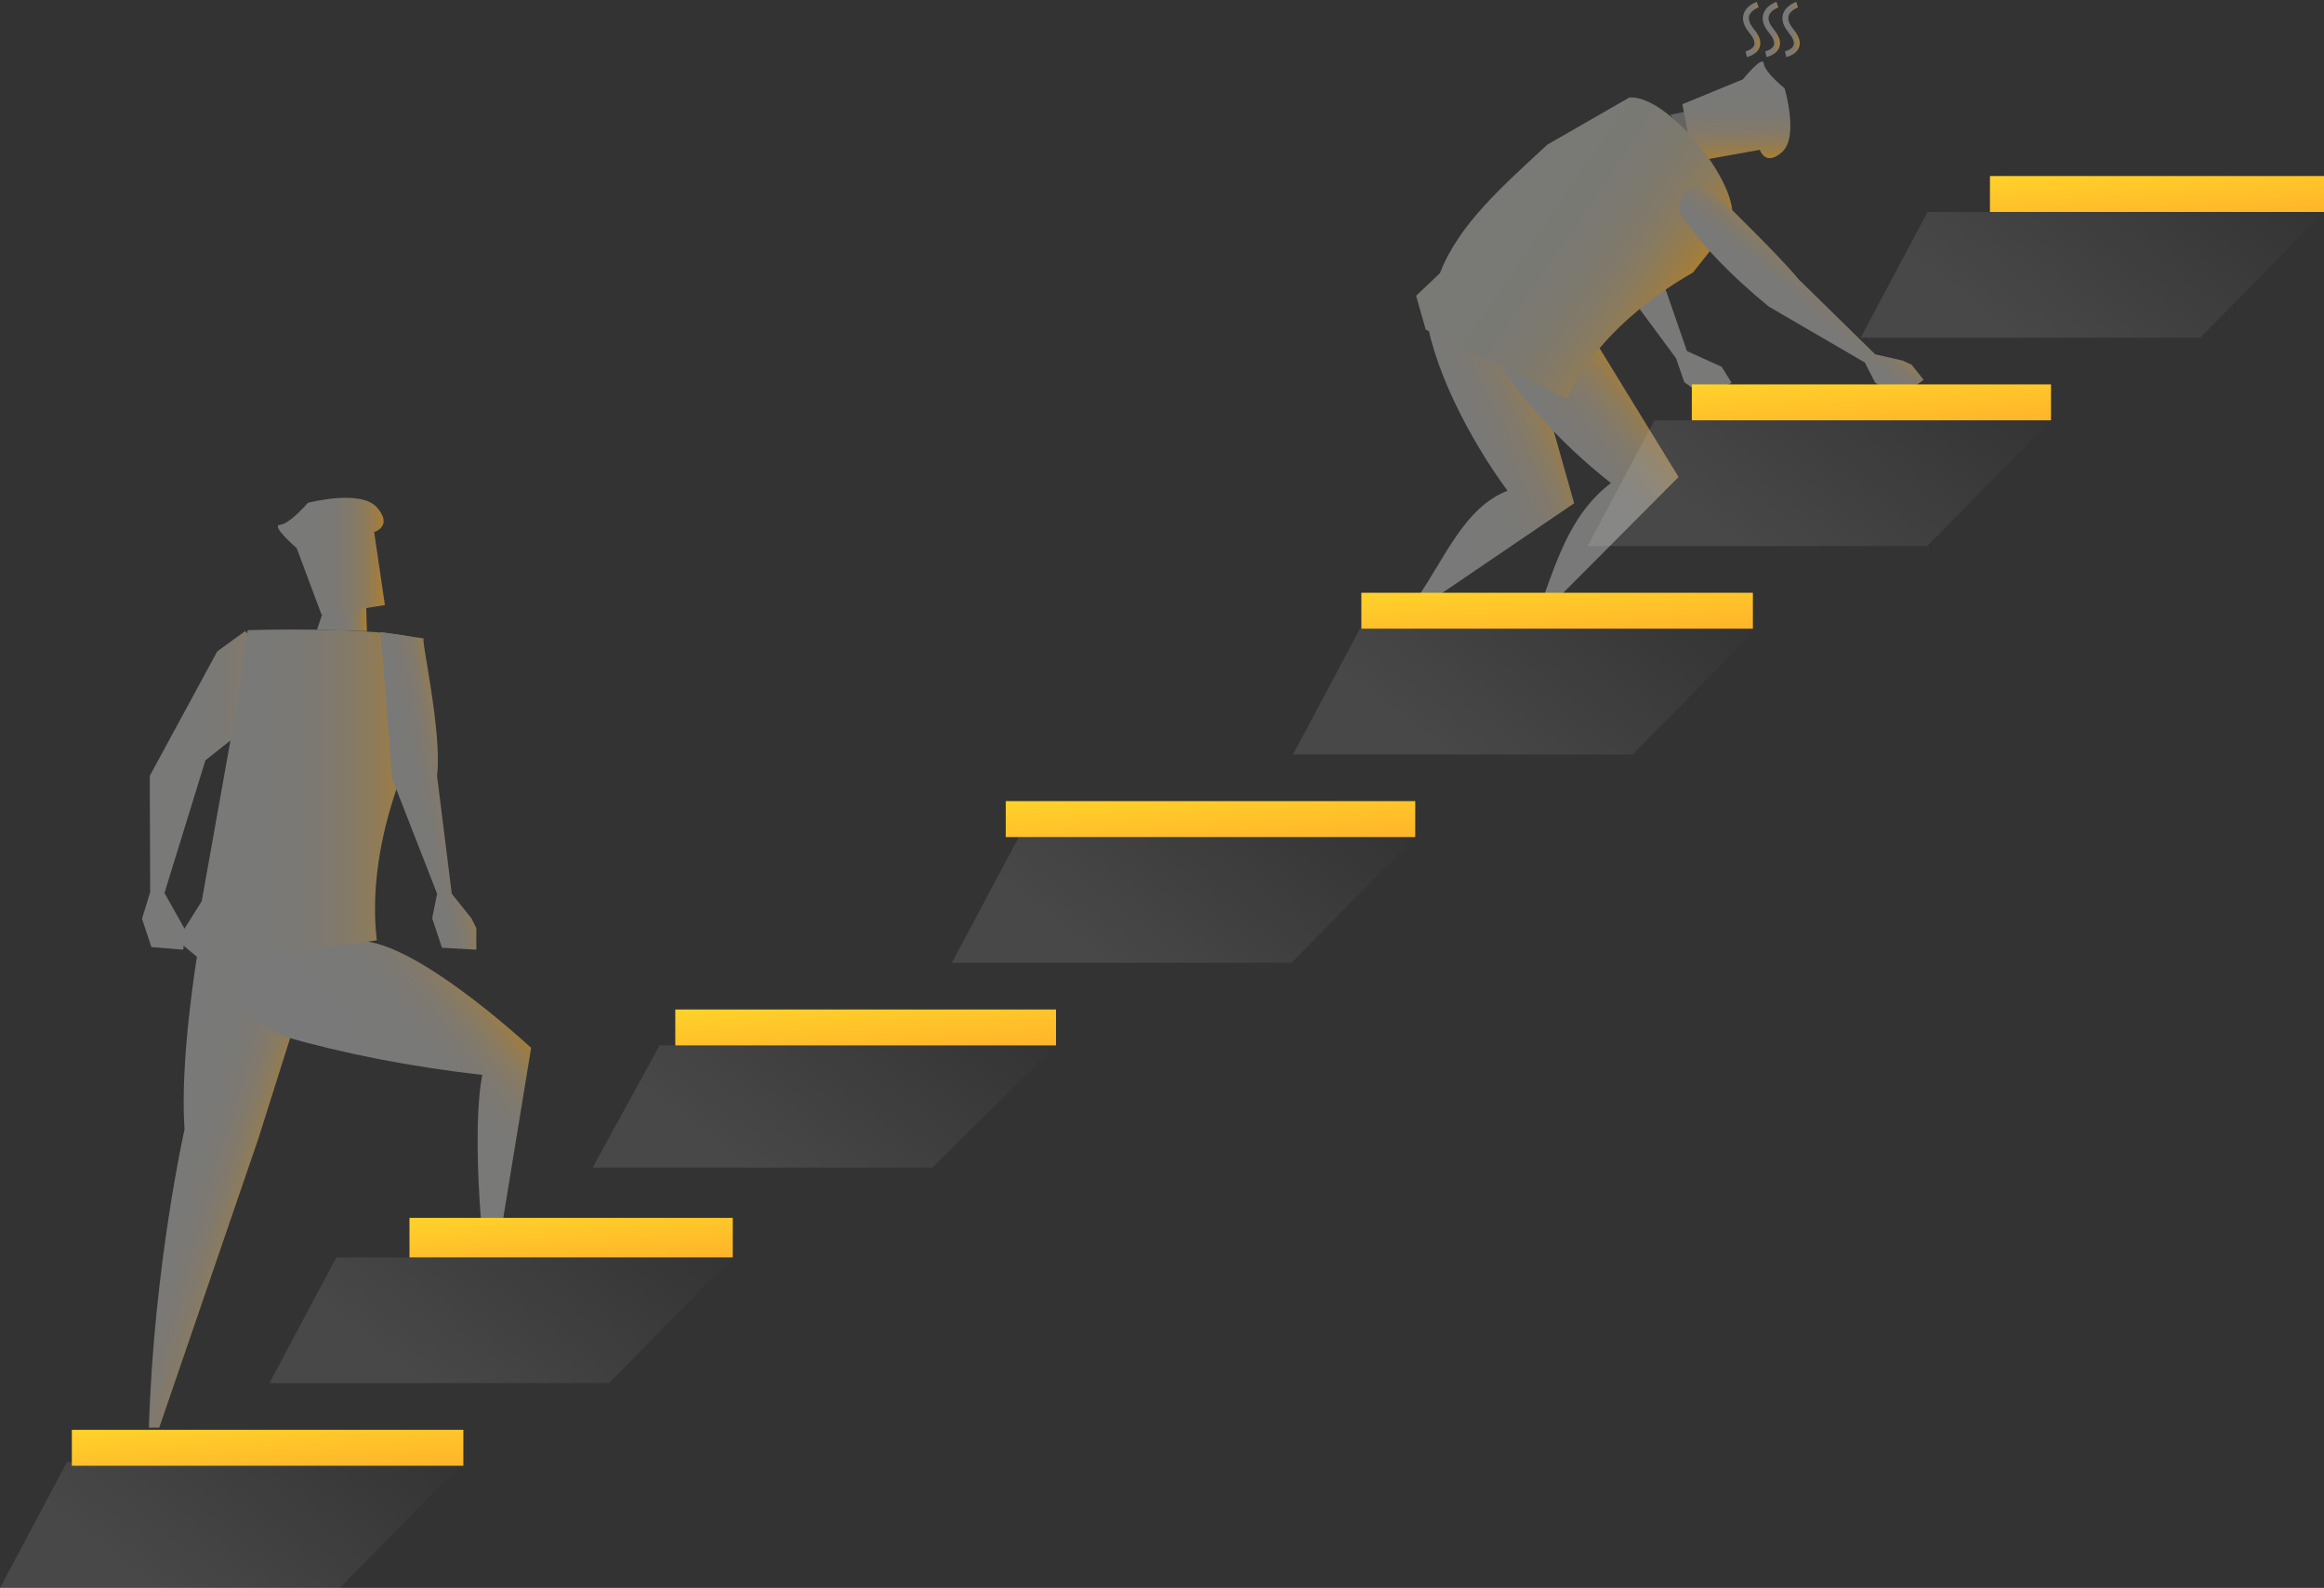 <svg width="647" height="442" viewBox="0 0 647 442" fill="none" xmlns="http://www.w3.org/2000/svg">
    <rect x="0" y="0" width="647" height="442" fill="#333333" stroke="none"/>
    <g opacity="0.6">
    <path d="M42.156 263.626L39.531 255.74L41.81 248.35L41.695 215.958L60.493 181.31L68.309 175.635L81.57 194.904L74.606 197.805L57.189 211.641L45.793 248.569L51.48 258.699L51.031 264.351L42.156 263.626Z" fill="url(#paint0_linear_7140_159)"/>
    <path d="M101.929 168.486L102.148 175.68L88.266 175.266L89.635 171.191L101.929 168.486Z" fill="url(#paint1_linear_7140_159)"/>
    <path d="M54.829 266.342C54.829 266.342 50.006 295.234 51.376 314.366C51.376 314.366 42.823 352.306 41.453 397.395H44.331L71.877 317.105L88.626 264.108L61.621 259.032L54.829 266.353V266.342Z" fill="url(#paint2_linear_7140_159)"/>
    <path d="M82.594 152.566L89.558 171.203L107.158 168.429L104.165 148.1C104.165 148.1 109.518 146.535 104.994 141.297C100.47 136.059 85.702 139.973 85.702 139.973C85.702 139.973 80.683 145.855 77.966 146.074C75.238 146.293 82.594 152.555 82.594 152.555V152.566Z" fill="url(#paint3_linear_7140_159)"/>
    <path d="M138.782 347.139L147.865 291.69C147.865 291.69 111.639 257.894 97.216 262.326L67.46 259.195C62.245 272.824 66.366 282.401 78.706 288.41C95.478 293.221 113.907 296.893 134.293 299.207C134.293 299.207 131.196 311.029 134.489 346.644L138.782 347.139Z" fill="url(#paint4_linear_7140_159)"/>
    <path d="M49.328 261.764L56.166 250.829L65.26 199.938L68.966 175.408C68.966 175.408 104.8 174.303 116.012 177.722L114.93 208.468C114.93 208.468 101.715 234.425 104.904 261.753L57.535 268.59L49.34 261.753L49.328 261.764Z" fill="url(#paint5_linear_7140_159)"/>
    <path d="M117.983 177.731C117.085 177.616 123.128 203.527 121.678 215.994L125.776 248.789L131.243 255.626L132.613 258.355V264.352L123.048 263.811L120.319 255.615L121.689 248.777L109.154 216.661L105.977 175.924L117.994 177.719L117.983 177.731Z" fill="url(#paint6_linear_7140_159)"/>
    </g>
    <g opacity="0.6">
    <path d="M477.15 38.935L471.771 42.734L465.086 31.924L470.021 30.945L477.15 38.935Z" fill="url(#paint7_linear_7140_159)"/>
    <path d="M485.217 22.088L468.375 29.008L471.43 45.028L489.93 41.698C489.93 41.698 491.523 46.555 496.184 42.26C500.845 37.964 496.824 24.569 496.824 24.569C496.824 24.569 491.301 20.156 491.014 17.676C490.74 15.195 485.217 22.102 485.217 22.102V22.088Z" fill="url(#paint8_linear_7140_159)"/>
    <path d="M475.114 110.801L468.913 106.401L466.602 99.716L448.977 75.864L444.094 40.117L446.796 31.696L467.007 38.733L463.442 44.647L458.076 64.296L469.644 97.719L479.331 102.119L482.06 106.532L475.114 110.801Z" fill="url(#paint9_linear_7140_159)"/>
    <path d="M396.634 85.111C398.214 101.536 409.207 122.347 419.691 136.603C407.549 141.343 402.326 155.391 394.219 166.945L395.916 168.851L438.243 140.089L426.558 98.807L411.727 84.811L396.621 85.111H396.634Z" fill="url(#paint10_linear_7140_159)"/>
    <path d="M412.344 91.14C418.31 106.52 434.539 123.584 448.495 134.459C438.103 142.306 433.938 154.148 429.264 167.451L431.418 168.822L467.309 132.775L444.879 96.206L426.81 86.754L412.344 91.14Z" fill="url(#paint11_linear_7140_159)"/>
    <path d="M394.234 82.345L400.88 76.039C406.154 62.278 418.845 51.364 430.791 40.253L453.586 27.158C464.514 26.101 486.369 53.426 481.669 62.801L471.316 75.856C468.248 77.697 445.87 89.93 436.274 111.003L396.924 91.758L394.247 82.371L394.234 82.345Z" fill="url(#paint12_linear_7140_159)"/>
    <path d="M477.695 53.682C477.793 54.513 493.048 68.595 500.868 77.878L522.055 98.629L529.705 100.373L532.19 101.525L535.54 105.735L528.519 110.704L522.02 106.475L519.168 100.905L492.429 85.336C482.69 77.418 471.842 66.65 467.455 58.493C467.783 51.114 474.475 49.63 477.687 53.672L477.695 53.682Z" fill="url(#paint13_linear_7140_159)"/>
    <path d="M489.336 1.291C489.336 1.291 483.265 3.354 487.639 8.602C492.012 13.851 486.137 15.078 486.137 15.078" stroke="url(#paint14_linear_7140_159)" stroke-width="1.634" stroke-miterlimit="10"/>
    <path d="M494.82 1.291C494.82 1.291 488.749 3.354 493.123 8.602C497.497 13.851 491.622 15.078 491.622 15.078" stroke="url(#paint15_linear_7140_159)" stroke-width="1.634" stroke-miterlimit="10"/>
    <path d="M500.312 1.291C500.312 1.291 494.242 3.354 498.615 8.602C502.989 13.851 497.114 15.078 497.114 15.078" stroke="url(#paint16_linear_7140_159)" stroke-width="1.634" stroke-miterlimit="10"/>
    </g>
    <path d="M647 49H554V59H647V49Z" fill="url(#paint17_linear_7140_159)"/>
    <g clip-path="url(#clip0_7140_159)">
    <path style="mix-blend-mode:multiply" opacity="0.1" d="M536.629 59.002H647L612.554 94.002H518L536.629 59.002Z" fill="url(#paint18_linear_7140_159)"/>
    </g>
    <g clip-path="url(#clip1_7140_159)">
    <path style="mix-blend-mode:multiply" opacity="0.1" d="M18.636 406.997H129.008L94.562 441.997H0.008L18.636 406.997Z" fill="url(#paint19_linear_7140_159)"/>
    </g>
    <path d="M129 398H20V408H129V398Z" fill="url(#paint20_linear_7140_159)"/>
    <g clip-path="url(#clip2_7140_159)">
    <path style="mix-blend-mode:multiply" opacity="0.1" d="M93.636 349.993H204.008L169.562 384.993H75.008L93.636 349.993Z" fill="url(#paint21_linear_7140_159)"/>
    </g>
    <path d="M204 339H114V350H204V339Z" fill="url(#paint22_linear_7140_159)"/>
    <g clip-path="url(#clip3_7140_159)">
    <path style="mix-blend-mode:multiply" opacity="0.1" d="M183.636 290.996H294.008L259.562 324.996H165.008L183.636 290.996Z" fill="url(#paint23_linear_7140_159)"/>
    </g>
    <path d="M294 281H188V291H294V281Z" fill="url(#paint24_linear_7140_159)"/>
    <g clip-path="url(#clip4_7140_159)">
    <path style="mix-blend-mode:multiply" opacity="0.1" d="M460.629 116.993H571L536.554 151.993H442L460.629 116.993Z" fill="url(#paint25_linear_7140_159)"/>
    </g>
    <path d="M571 107H471V117H571V107Z" fill="url(#paint26_linear_7140_159)"/>
    <g clip-path="url(#clip5_7140_159)">
    <path style="mix-blend-mode:multiply" opacity="0.1" d="M283.621 233.003H393.992L359.547 268.003H264.992L283.621 233.003Z" fill="url(#paint27_linear_7140_159)"/>
    </g>
    <path d="M394 223H280V233H394V223Z" fill="url(#paint28_linear_7140_159)"/>
    <g clip-path="url(#clip6_7140_159)">
    <path style="mix-blend-mode:multiply" opacity="0.1" d="M378.621 175.004H488.992L454.547 210.004H359.992L378.621 175.004Z" fill="url(#paint29_linear_7140_159)"/>
    </g>
    <path d="M488 165H379V175H488V165Z" fill="url(#paint30_linear_7140_159)"/>
    <defs>
    <linearGradient id="paint0_linear_7140_159" x1="39.531" y1="219.998" x2="81.57" y2="219.998" gradientUnits="userSpaceOnUse">
    <stop stop-color="#A8A8A8"/>
    <stop offset="0.4" stop-color="#A9A8A6"/>
    <stop offset="0.56" stop-color="#AEA89E"/>
    <stop offset="0.67" stop-color="#B6A992"/>
    <stop offset="0.77" stop-color="#C2AB81"/>
    <stop offset="0.85" stop-color="#D2AC6A"/>
    <stop offset="0.93" stop-color="#E5AF4E"/>
    <stop offset="0.99" stop-color="#FBB12E"/>
    <stop offset="1" stop-color="#FFB22A"/>
    </linearGradient>
    <linearGradient id="paint1_linear_7140_159" x1="88.266" y1="172.077" x2="102.148" y2="172.077" gradientUnits="userSpaceOnUse">
    <stop stop-color="#A8A8A8"/>
    <stop offset="0.4" stop-color="#A9A8A6"/>
    <stop offset="0.56" stop-color="#AEA89E"/>
    <stop offset="0.67" stop-color="#B6A992"/>
    <stop offset="0.77" stop-color="#C2AB81"/>
    <stop offset="0.85" stop-color="#D2AC6A"/>
    <stop offset="0.93" stop-color="#E5AF4E"/>
    <stop offset="0.99" stop-color="#FBB12E"/>
    <stop offset="1" stop-color="#FFB22A"/>
    </linearGradient>
    <linearGradient id="paint2_linear_7140_159" x1="41.303" y1="323.978" x2="72.43" y2="332.864" gradientUnits="userSpaceOnUse">
    <stop stop-color="#A8A8A8"/>
    <stop offset="0.4" stop-color="#A9A8A6"/>
    <stop offset="0.56" stop-color="#AEA89E"/>
    <stop offset="0.67" stop-color="#B6A992"/>
    <stop offset="0.77" stop-color="#C2AB81"/>
    <stop offset="0.85" stop-color="#D2AC6A"/>
    <stop offset="0.93" stop-color="#E5AF4E"/>
    <stop offset="0.99" stop-color="#FBB12E"/>
    <stop offset="1" stop-color="#FFB22A"/>
    </linearGradient>
    <linearGradient id="paint3_linear_7140_159" x1="77.356" y1="154.892" x2="107.158" y2="154.892" gradientUnits="userSpaceOnUse">
    <stop stop-color="#A8A8A8"/>
    <stop offset="0.4" stop-color="#A9A8A6"/>
    <stop offset="0.56" stop-color="#AEA89E"/>
    <stop offset="0.67" stop-color="#B6A992"/>
    <stop offset="0.77" stop-color="#C2AB81"/>
    <stop offset="0.85" stop-color="#D2AC6A"/>
    <stop offset="0.93" stop-color="#E5AF4E"/>
    <stop offset="0.99" stop-color="#FBB12E"/>
    <stop offset="1" stop-color="#FFB22A"/>
    </linearGradient>
    <linearGradient id="paint4_linear_7140_159" x1="105.124" y1="301.602" x2="138.184" y2="275.759" gradientUnits="userSpaceOnUse">
    <stop stop-color="#A8A8A8"/>
    <stop offset="0.4" stop-color="#A9A8A6"/>
    <stop offset="0.56" stop-color="#AEA89E"/>
    <stop offset="0.67" stop-color="#B6A992"/>
    <stop offset="0.77" stop-color="#C2AB81"/>
    <stop offset="0.85" stop-color="#D2AC6A"/>
    <stop offset="0.93" stop-color="#E5AF4E"/>
    <stop offset="0.99" stop-color="#FBB12E"/>
    <stop offset="1" stop-color="#FFB22A"/>
    </linearGradient>
    <linearGradient id="paint5_linear_7140_159" x1="49.328" y1="221.924" x2="116" y2="221.924" gradientUnits="userSpaceOnUse">
    <stop stop-color="#A8A8A8"/>
    <stop offset="0.4" stop-color="#A9A8A6"/>
    <stop offset="0.56" stop-color="#AEA89E"/>
    <stop offset="0.67" stop-color="#B6A992"/>
    <stop offset="0.77" stop-color="#C2AB81"/>
    <stop offset="0.85" stop-color="#D2AC6A"/>
    <stop offset="0.93" stop-color="#E5AF4E"/>
    <stop offset="0.99" stop-color="#FBB12E"/>
    <stop offset="1" stop-color="#FFB22A"/>
    </linearGradient>
    <linearGradient id="paint6_linear_7140_159" x1="107.542" y1="222.382" x2="128.78" y2="218.319" gradientUnits="userSpaceOnUse">
    <stop stop-color="#A8A8A8"/>
    <stop offset="0.4" stop-color="#A9A8A6"/>
    <stop offset="0.56" stop-color="#AEA89E"/>
    <stop offset="0.67" stop-color="#B6A992"/>
    <stop offset="0.77" stop-color="#C2AB81"/>
    <stop offset="0.85" stop-color="#D2AC6A"/>
    <stop offset="0.93" stop-color="#E5AF4E"/>
    <stop offset="0.99" stop-color="#FBB12E"/>
    <stop offset="1" stop-color="#FFB22A"/>
    </linearGradient>
    <linearGradient id="paint7_linear_7140_159" x1="467.637" y1="30.295" x2="474.634" y2="40.897" gradientUnits="userSpaceOnUse">
    <stop stop-color="#848484"/>
    <stop offset="0.4" stop-color="#858482"/>
    <stop offset="0.56" stop-color="#8D877D"/>
    <stop offset="0.68" stop-color="#998B74"/>
    <stop offset="0.77" stop-color="#AA9267"/>
    <stop offset="0.86" stop-color="#C19A57"/>
    <stop offset="0.93" stop-color="#DCA543"/>
    <stop offset="1" stop-color="#FFB22A"/>
    </linearGradient>
    <linearGradient id="paint8_linear_7140_159" x1="483.58" y1="17.414" x2="484.461" y2="44.673" gradientUnits="userSpaceOnUse">
    <stop stop-color="#A8A8A8"/>
    <stop offset="0.4" stop-color="#A9A8A6"/>
    <stop offset="0.56" stop-color="#AEA89E"/>
    <stop offset="0.67" stop-color="#B6A992"/>
    <stop offset="0.77" stop-color="#C2AB81"/>
    <stop offset="0.85" stop-color="#D2AC6A"/>
    <stop offset="0.93" stop-color="#E5AF4E"/>
    <stop offset="0.99" stop-color="#FBB12E"/>
    <stop offset="1" stop-color="#FFB22A"/>
    </linearGradient>
    <linearGradient id="paint9_linear_7140_159" x1="449.734" y1="79.857" x2="480.763" y2="57.106" gradientUnits="userSpaceOnUse">
    <stop stop-color="#A8A8A8"/>
    <stop offset="0.4" stop-color="#A9A8A6"/>
    <stop offset="0.56" stop-color="#AEA89E"/>
    <stop offset="0.67" stop-color="#B6A992"/>
    <stop offset="0.77" stop-color="#C2AB81"/>
    <stop offset="0.85" stop-color="#D2AC6A"/>
    <stop offset="0.93" stop-color="#E5AF4E"/>
    <stop offset="0.99" stop-color="#FBB12E"/>
    <stop offset="1" stop-color="#FFB22A"/>
    </linearGradient>
    <linearGradient id="paint10_linear_7140_159" x1="395.07" y1="127.488" x2="434.045" y2="111.508" gradientUnits="userSpaceOnUse">
    <stop stop-color="#A8A8A8"/>
    <stop offset="0.4" stop-color="#A9A8A6"/>
    <stop offset="0.56" stop-color="#AEA89E"/>
    <stop offset="0.67" stop-color="#B6A992"/>
    <stop offset="0.77" stop-color="#C2AB81"/>
    <stop offset="0.85" stop-color="#D2AC6A"/>
    <stop offset="0.93" stop-color="#E5AF4E"/>
    <stop offset="0.99" stop-color="#FBB12E"/>
    <stop offset="1" stop-color="#FFB22A"/>
    </linearGradient>
    <linearGradient id="paint11_linear_7140_159" x1="420.843" y1="130.791" x2="454.266" y2="104.666" gradientUnits="userSpaceOnUse">
    <stop stop-color="#A8A8A8"/>
    <stop offset="0.4" stop-color="#A9A8A6"/>
    <stop offset="0.56" stop-color="#AEA89E"/>
    <stop offset="0.67" stop-color="#B6A992"/>
    <stop offset="0.77" stop-color="#C2AB81"/>
    <stop offset="0.85" stop-color="#D2AC6A"/>
    <stop offset="0.93" stop-color="#E5AF4E"/>
    <stop offset="0.99" stop-color="#FBB12E"/>
    <stop offset="1" stop-color="#FFB22A"/>
    </linearGradient>
    <linearGradient id="paint12_linear_7140_159" x1="415.551" y1="51.27" x2="466.152" y2="85.75" gradientUnits="userSpaceOnUse">
    <stop stop-color="#A8A8A2"/>
    <stop offset="0.4" stop-color="#A9A8A0"/>
    <stop offset="0.56" stop-color="#AEA898"/>
    <stop offset="0.68" stop-color="#B7A98C"/>
    <stop offset="0.78" stop-color="#C3AB7B"/>
    <stop offset="0.86" stop-color="#D4AD64"/>
    <stop offset="0.94" stop-color="#E8AF49"/>
    <stop offset="1" stop-color="#FFB22A"/>
    </linearGradient>
    <linearGradient id="paint13_linear_7140_159" x1="493.695" y1="89.665" x2="506.526" y2="74.747" gradientUnits="userSpaceOnUse">
    <stop stop-color="#A8A8A8"/>
    <stop offset="0.4" stop-color="#A9A8A6"/>
    <stop offset="0.56" stop-color="#AEA89E"/>
    <stop offset="0.67" stop-color="#B6A992"/>
    <stop offset="0.77" stop-color="#C2AB81"/>
    <stop offset="0.85" stop-color="#D2AC6A"/>
    <stop offset="0.93" stop-color="#E5AF4E"/>
    <stop offset="0.99" stop-color="#FBB12E"/>
    <stop offset="1" stop-color="#FFB22A"/>
    </linearGradient>
    <linearGradient id="paint14_linear_7140_159" x1="485.406" y1="8.198" x2="489.91" y2="8.198" gradientUnits="userSpaceOnUse">
    <stop stop-color="#A8A8A8"/>
    <stop offset="0.4" stop-color="#A9A8A6"/>
    <stop offset="0.56" stop-color="#AEA89E"/>
    <stop offset="0.67" stop-color="#B6A992"/>
    <stop offset="0.77" stop-color="#C2AB81"/>
    <stop offset="0.85" stop-color="#D2AC6A"/>
    <stop offset="0.93" stop-color="#E5AF4E"/>
    <stop offset="0.99" stop-color="#FBB12E"/>
    <stop offset="1" stop-color="#FFB22A"/>
    </linearGradient>
    <linearGradient id="paint15_linear_7140_159" x1="490.891" y1="8.198" x2="495.395" y2="8.198" gradientUnits="userSpaceOnUse">
    <stop stop-color="#A8A8A8"/>
    <stop offset="0.4" stop-color="#A9A8A6"/>
    <stop offset="0.56" stop-color="#AEA89E"/>
    <stop offset="0.67" stop-color="#B6A992"/>
    <stop offset="0.77" stop-color="#C2AB81"/>
    <stop offset="0.85" stop-color="#D2AC6A"/>
    <stop offset="0.93" stop-color="#E5AF4E"/>
    <stop offset="0.99" stop-color="#FBB12E"/>
    <stop offset="1" stop-color="#FFB22A"/>
    </linearGradient>
    <linearGradient id="paint16_linear_7140_159" x1="496.383" y1="8.198" x2="500.887" y2="8.198" gradientUnits="userSpaceOnUse">
    <stop stop-color="#A8A8A8"/>
    <stop offset="0.4" stop-color="#A9A8A6"/>
    <stop offset="0.56" stop-color="#AEA89E"/>
    <stop offset="0.67" stop-color="#B6A992"/>
    <stop offset="0.77" stop-color="#C2AB81"/>
    <stop offset="0.85" stop-color="#D2AC6A"/>
    <stop offset="0.93" stop-color="#E5AF4E"/>
    <stop offset="0.99" stop-color="#FBB12E"/>
    <stop offset="1" stop-color="#FFB22A"/>
    </linearGradient>
    <linearGradient id="paint17_linear_7140_159" x1="599.922" y1="45.858" x2="601.043" y2="62.146" gradientUnits="userSpaceOnUse">
    <stop stop-color="#FFD22A"/>
    <stop offset="1" stop-color="#FFB42A"/>
    </linearGradient>
    <linearGradient id="paint18_linear_7140_159" x1="625.746" y1="13.818" x2="563.546" y2="94.026" gradientUnits="userSpaceOnUse">
    <stop/>
    <stop offset="1" stop-color="white"/>
    </linearGradient>
    <linearGradient id="paint19_linear_7140_159" x1="107.754" y1="361.812" x2="45.553" y2="442.021" gradientUnits="userSpaceOnUse">
    <stop/>
    <stop offset="1" stop-color="white"/>
    </linearGradient>
    <linearGradient id="paint20_linear_7140_159" x1="73.879" y1="394.336" x2="75.056" y2="411.669" gradientUnits="userSpaceOnUse">
    <stop stop-color="#FFD22A"/>
    <stop offset="1" stop-color="#FFB42A"/>
    </linearGradient>
    <linearGradient id="paint21_linear_7140_159" x1="182.754" y1="304.809" x2="120.553" y2="385.017" gradientUnits="userSpaceOnUse">
    <stop/>
    <stop offset="1" stop-color="white"/>
    </linearGradient>
    <linearGradient id="paint22_linear_7140_159" x1="158.437" y1="335.641" x2="159.766" y2="353.331" gradientUnits="userSpaceOnUse">
    <stop stop-color="#FFD22A"/>
    <stop offset="1" stop-color="#FFB42A"/>
    </linearGradient>
    <linearGradient id="paint23_linear_7140_159" x1="272.754" y1="247.102" x2="212.788" y2="326.703" gradientUnits="userSpaceOnUse">
    <stop/>
    <stop offset="1" stop-color="white"/>
    </linearGradient>
    <linearGradient id="paint24_linear_7140_159" x1="240.376" y1="277.45" x2="241.536" y2="294.542" gradientUnits="userSpaceOnUse">
    <stop stop-color="#FFD22A"/>
    <stop offset="1" stop-color="#FFB42A"/>
    </linearGradient>
    <linearGradient id="paint25_linear_7140_159" x1="549.746" y1="71.808" x2="487.546" y2="152.017" gradientUnits="userSpaceOnUse">
    <stop/>
    <stop offset="1" stop-color="white"/>
    </linearGradient>
    <linearGradient id="paint26_linear_7140_159" x1="520.393" y1="103.628" x2="521.535" y2="120.363" gradientUnits="userSpaceOnUse">
    <stop stop-color="#FFD22A"/>
    <stop offset="1" stop-color="#FFB42A"/>
    </linearGradient>
    <linearGradient id="paint27_linear_7140_159" x1="372.738" y1="187.819" x2="310.538" y2="268.027" gradientUnits="userSpaceOnUse">
    <stop/>
    <stop offset="1" stop-color="white"/>
    </linearGradient>
    <linearGradient id="paint28_linear_7140_159" x1="336.366" y1="219.17" x2="337.579" y2="236.834" gradientUnits="userSpaceOnUse">
    <stop stop-color="#FFD22A"/>
    <stop offset="1" stop-color="#FFB42A"/>
    </linearGradient>
    <linearGradient id="paint29_linear_7140_159" x1="467.739" y1="129.82" x2="405.538" y2="210.028" gradientUnits="userSpaceOnUse">
    <stop/>
    <stop offset="1" stop-color="white"/>
    </linearGradient>
    <linearGradient id="paint30_linear_7140_159" x1="432.87" y1="161.31" x2="434.066" y2="178.693" gradientUnits="userSpaceOnUse">
    <stop stop-color="#FFD22A"/>
    <stop offset="1" stop-color="#FFB42A"/>
    </linearGradient>
    <clipPath id="clip0_7140_159">
    <rect width="129" height="35" fill="white" transform="translate(518 59)"/>
    </clipPath>
    <clipPath id="clip1_7140_159">
    <rect width="129" height="35" fill="white" transform="translate(0 407)"/>
    </clipPath>
    <clipPath id="clip2_7140_159">
    <rect width="129" height="35" fill="white" transform="translate(75 350)"/>
    </clipPath>
    <clipPath id="clip3_7140_159">
    <rect width="129" height="34" fill="white" transform="translate(165 291)"/>
    </clipPath>
    <clipPath id="clip4_7140_159">
    <rect width="129" height="35" fill="white" transform="translate(442 117)"/>
    </clipPath>
    <clipPath id="clip5_7140_159">
    <rect width="129" height="35" fill="white" transform="translate(265 233)"/>
    </clipPath>
    <clipPath id="clip6_7140_159">
    <rect width="129" height="35" fill="white" transform="translate(360 175)"/>
    </clipPath>
    </defs>
    </svg>
    